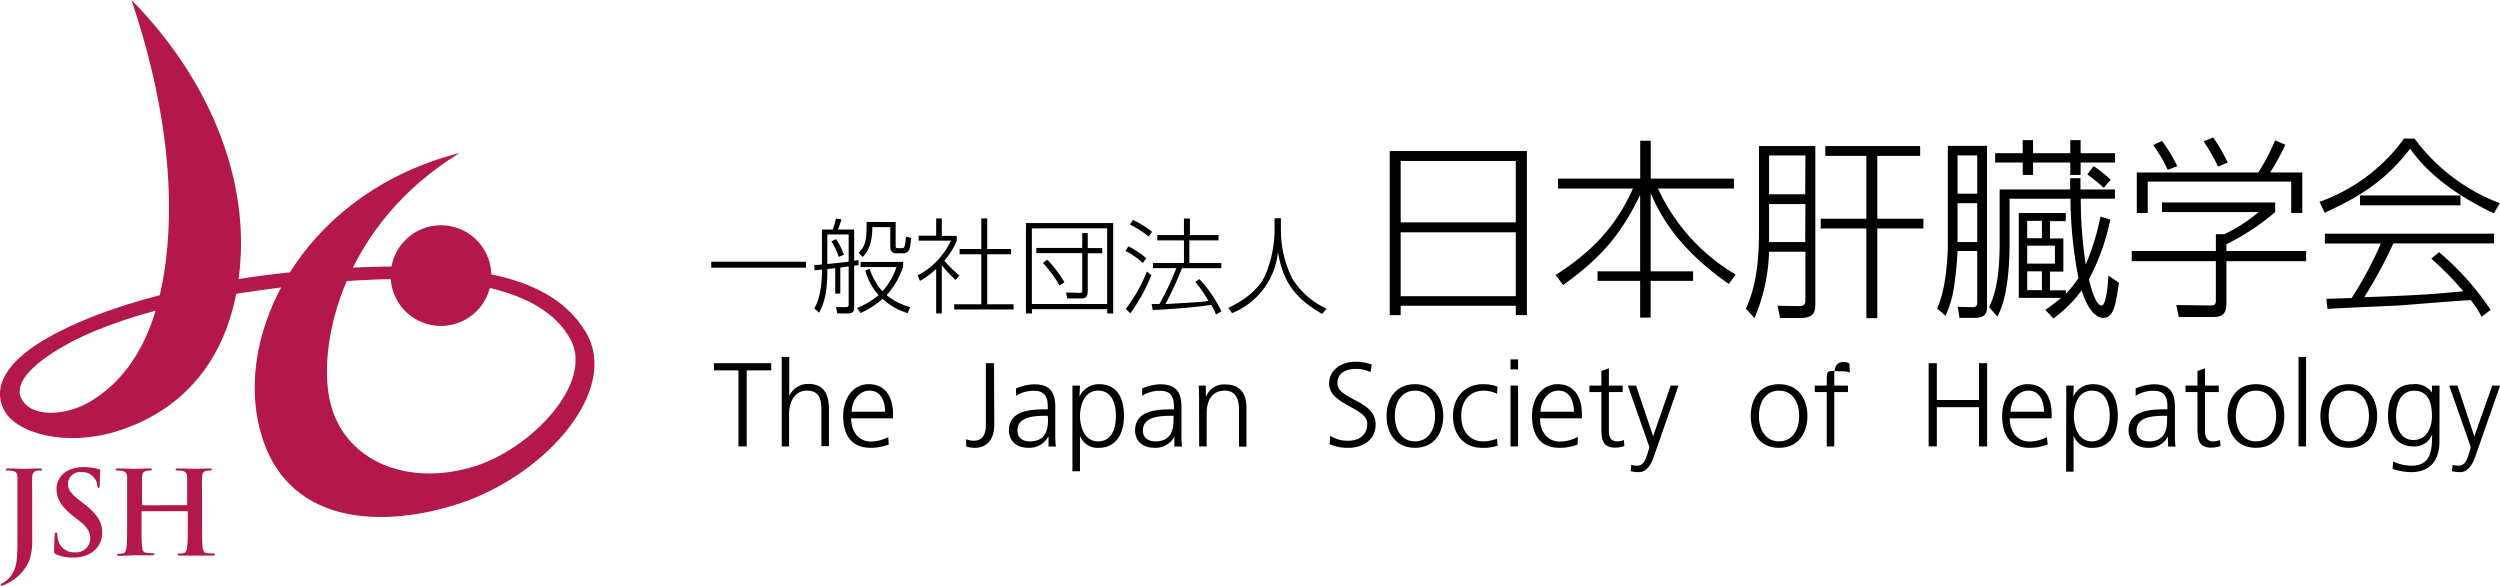 <svg xmlns="http://www.w3.org/2000/svg" viewBox="0 0 418.3 98"><defs><style>.cls-1{fill:#b41749;}</style></defs><g id="レイヤー_2" data-name="レイヤー 2"><g id="レイヤー_1-2" data-name="レイヤー 1"><path class="cls-1" d="M27.77,43.48C29.31,30.74,27.36,15.89,22,0,34,12.16,40.81,27.46,40.3,42.15c-.54,15.3-7.82,26.1-21,30.08C11,74.74,2.56,72.58.59,68.43c-2.2-4.63,2-8.94,7.69-12.08C20.07,49.8,38.62,46,56,44.94,78.59,43.57,92.24,46,98,55.54s-6.34,23.6-20.61,28.53C65,88.33,46.9,88.78,43.16,70.44,39.82,54,51.86,31.94,76.88,25.61c-19.55,12-23.63,31.7-21.77,41.05C57.21,77.21,68.27,81.56,79.49,78c9.47-3,19.85-13.9,16-21.15-4.76-8.92-19.74-11.37-39.93-9.63-16.72,1.45-33.25,4.45-44,10.2-5.39,2.9-9.51,6.5-7.94,9.35,1.78,3.27,7.69,2.77,11.69.29C22.26,62.77,26.37,55,27.77,43.48Z"/><path class="cls-1" d="M73.48,54.53a8.42,8.42,0,1,0-8.11-8.7A8.41,8.41,0,0,0,73.48,54.53Z"/><path class="cls-1" d="M2.92,84c0-2.95,0-3.49,0-4.11s-.2-1-.84-1.1a3.77,3.77,0,0,0-.75-.06c-.21,0-.33,0-.33-.17s.14-.18.43-.18c1,0,2.24.06,2.74.06s1.69-.06,2.44-.06c.27,0,.41,0,.41.18s-.12.17-.35.17a2.81,2.81,0,0,0-.56.06c-.52.1-.68.43-.72,1.1s0,1.16,0,4.11v3.58c0,.83,0,1.76,0,2.73a10.27,10.27,0,0,1-.46,3.42,7.37,7.37,0,0,1-3.29,3.66,8.42,8.42,0,0,1-1,.5A.83.83,0,0,1,.28,98a.16.16,0,0,1-.16-.16c0-.09.1-.17.42-.34a3.82,3.82,0,0,0,.93-.74c1.47-1.49,1.45-3.42,1.45-7.22Z"/><path class="cls-1" d="M9.42,92.77c-.31-.13-.36-.23-.36-.65,0-1.07.07-2.23.09-2.54s.08-.5.23-.5.2.17.2.33a4.3,4.3,0,0,0,.17,1,2.67,2.67,0,0,0,2.77,2,2.35,2.35,0,0,0,2.59-2.21c0-1-.29-1.86-1.89-3.09l-.89-.7c-2.13-1.67-2.87-3-2.87-4.59,0-2.13,1.78-3.66,4.47-3.66a9.67,9.67,0,0,1,2.58.33c.17,0,.27.1.27.24s-.08.81-.08,2.32c0,.42-.06.58-.21.58s-.2-.12-.2-.35a2.31,2.31,0,0,0-.5-1.28,2.44,2.44,0,0,0-2.11-1,2,2,0,0,0-2.3,2c0,.89.44,1.57,2,2.78l.54.41c2.32,1.8,3.18,3.1,3.18,4.94a3.9,3.9,0,0,1-1.82,3.36,5.6,5.6,0,0,1-3.08.8A6.72,6.72,0,0,1,9.42,92.77Z"/><path class="cls-1" d="M31.19,84.53c.06,0,.12,0,.12-.14V84c0-2.95,0-3.49,0-4.11s-.19-1-.83-1.1a4,4,0,0,0-.76-.06c-.21,0-.33,0-.33-.17s.14-.18.41-.18c1,0,2.27.06,2.79.06s1.68-.06,2.44-.06c.27,0,.4,0,.4.18s-.11.17-.34.17a3.35,3.35,0,0,0-.57.06c-.52.1-.67.43-.71,1.1s0,1.16,0,4.11v3.4c0,1.78,0,3.31.09,4.14.06.55.18,1,.76,1a7.93,7.93,0,0,0,1,.08c.21,0,.31.06.31.15s-.16.19-.39.19c-1.26,0-2.48,0-3,0s-1.66,0-2.42,0c-.27,0-.41,0-.41-.19s.08-.15.31-.15a3.06,3.06,0,0,0,.7-.08c.39-.08.48-.5.56-1.06.1-.82.1-2.35.1-4.13v-1.7a.12.12,0,0,0-.12-.12H23.8a.11.11,0,0,0-.12.12v1.7c0,1.78,0,3.31.1,4.14.06.55.17,1,.76,1a7.62,7.62,0,0,0,1,.08c.21,0,.31.06.31.15s-.15.19-.39.19c-1.25,0-2.47,0-3,0S20.76,93,20,93c-.26,0-.39,0-.39-.19s.08-.15.31-.15a3,3,0,0,0,.69-.08c.39-.08.49-.5.57-1.06.09-.82.09-2.35.09-4.13V84c0-2.95,0-3.49,0-4.11s-.19-1-.83-1.1a3.77,3.77,0,0,0-.75-.06c-.21,0-.33,0-.33-.17s.13-.18.4-.18c1.05,0,2.27.06,2.79.06s1.69-.06,2.44-.06c.27,0,.41,0,.41.18s-.12.17-.35.17a3.25,3.25,0,0,0-.56.06c-.53.1-.68.43-.72,1.1s0,1.16,0,4.11v.4c0,.1.06.14.12.14Z"/><path d="M234.36,38.87V49.56h19.26V38.87Zm0-11.93V37.21h19.26V26.94Zm21.12-1.67V52.73h-1.86V51.16H234.36v1.57h-1.83V25.27Z"/><path d="M274.44,29.88V23.55h1.76v6.33h13.92v1.67h-12.7a32.39,32.39,0,0,0,13,14.39l-1.16,1.57c-8.6-6-11.45-11.55-13-15h-.07V45.4h7.1V47h-7.1v6.14h-1.76V47h-7.13V45.4h7.13V32.76h-.06c-3,6-5.82,9.89-12.83,14.94L260.3,46c6.5-4.19,10.14-8.32,12.93-14.46H260.68V29.88Z"/><path d="M321.28,26.08h-7.17V36.6h7.71v1.63h-7.71v15h-1.83v-15h-7.64V36.6h7.64V26.08h-6.87V24.44h15.87Zm-19.2,8.06H296V40.5h6.05Zm0-8.13H296V32.5h6.05Zm1.66-1.57V50.9c0,1.44-.35,2.31-2.59,2.31h-3.29l-.45-2.05,3.52.06c.83,0,1.15-.19,1.15-1v-8.1H296a30.72,30.72,0,0,1-2.43,11.1l-1.44-1.57c1.63-3.58,2.18-7.67,2.18-12.73V24.44Z"/><path d="M352,31.42a34.12,34.12,0,0,0-2.75-2.24l1.06-1.38a21.69,21.69,0,0,1,2.85,2.27Zm-13.56-5.79V23.45h1.73v2.18h6.23V23.45h1.73v2.18h5.76v1.56h-5.76v2.08h-1.73V27.19h-6.23v2.08h-1.73V27.19h-4.61V25.63ZM330.83,34h-3.29V40.5h3.29Zm0-8h-3.29v6.4h3.29Zm1.64-1.6v27c0,1.57-.93,1.79-2.3,1.79h-2.31l-.29-1.85,2.37.06c.48,0,.89-.09.89-.74V42h-3.29c-.06,1-.13,2.72-.51,5.38a17.72,17.72,0,0,1-1.51,5.46l-1.41-1.24c1.74-3.65,1.8-10.15,1.8-10.66V24.41Zm9.18,21h-2.46v3.14h2.46Zm0-8.44h-2.46v2.9h2.46Zm2.18,4.15h-4.64v3h4.64Zm9.27-4.38a37.26,37.26,0,0,1-3.58,10c.19.8,1.05,4.39,2.11,4.39.86,0,1.09-4.1,1.15-5l1.76,1.18c-.54,3.81-.92,5.89-2.62,5.89-1,0-2.5-1-3.62-4.61a20.94,20.94,0,0,1-4.73,4.7l-1.35-1.44a22.91,22.91,0,0,0,2.63-2h-7.07V35.64h7.87V37H343v2.9h2.24v5.54H343v3.14h2.66v.57a18.2,18.2,0,0,0,2.11-2.62,71.83,71.83,0,0,1-1.34-13.28H336.24v7.55c0,5.92-.83,10.11-2.05,12.16l-1.37-1.57c1.5-3,1.76-7.16,1.76-10.75V31.7h11.8V29.82h1.73V31.7h5.76v1.54h-5.72a75.43,75.43,0,0,0,.83,11H349a42.77,42.77,0,0,0,2.46-8Z"/><path d="M371.14,27.87a39.8,39.8,0,0,0-2.43-4.23l1.6-.64a28.12,28.12,0,0,1,2.43,4.19Zm-8.44.54a23.8,23.8,0,0,0-2.43-4.13l1.47-.7a25.16,25.16,0,0,1,2.56,4.22Zm22.52.45v6.78h-1.86V30.39h-24v5.25h-1.83V28.86h20.32a32.44,32.44,0,0,0,2.82-5.38l1.73.74a43.73,43.73,0,0,1-2.56,4.64Zm-4.54,6.62a38.22,38.22,0,0,1-8.16,5.38V42h13.34V43.7H372.52v7.11c0,2.23-1.25,2.23-2.63,2.23h-5.34l-.41-2,5.34.07c1.06,0,1.28,0,1.28-1V43.7H356.68V42h14.08V39.19h1.41a26.89,26.89,0,0,0,5.76-3.71H361.74v-1.6h18.94Z"/><path d="M394.88,32.7h16.8v1.66h-16.8ZM404,23.19A31.79,31.79,0,0,0,418.27,34l-1,1.69c-4.44-2.08-10.43-5.66-14-10.81-3.94,5.08-7.87,7.77-14.3,10.72l-.87-1.83a29.77,29.77,0,0,0,14.15-10.59Zm4.09,19a45.41,45.41,0,0,1,8.64,9.66L415.22,53a14.83,14.83,0,0,0-1.82-2.78c-1.76.06-9.95.74-11.67.87-1.31.09-10.31.44-12.29.6L389.25,50c.19,0,2.81-.1,4.22-.13a61.69,61.69,0,0,0,4.89-9.12H389V39.1h28.31v1.63H400.45a74.28,74.28,0,0,1-4.87,9c7.68-.29,10.88-.42,16.57-1a49.86,49.86,0,0,0-5.34-5.44Z"/><polygon points="123.56 61.97 119.45 61.97 119.45 60.77 129.04 60.77 129.04 61.97 124.94 61.97 124.94 74.69 123.56 74.69 123.56 61.97"/><path d="M130.8,59.73h1.26v6.51h0a3.44,3.44,0,0,1,3.17-2c2.73,0,3.47,1.82,3.47,4.33v6.08h-1.26V68.63c0-1.76-.34-3.27-2.41-3.27-2.23,0-3,2.11-3,3.89v5.44H130.8Z"/><path d="M148.09,68.89c0-1.78-.71-3.53-2.59-3.53s-3,1.85-3,3.53Zm.62,5.48a8.26,8.26,0,0,1-3,.56c-3.37,0-4.63-2.27-4.63-5.33s1.72-5.32,4.29-5.32c2.88,0,4.05,2.31,4.05,5V70h-7c0,2.15,1.16,3.88,3.35,3.88a6.51,6.51,0,0,0,2.85-.75Z"/><path d="M166.36,71.1c0,2.14-1,3.83-3.27,3.83a4.34,4.34,0,0,1-1.43-.24V73.48a3.13,3.13,0,0,0,1.29.26c1.54,0,2-1.22,2-2.6V60.77h1.37Z"/><path d="M175.31,69.57H175c-2.17,0-4.76.22-4.76,2.45,0,1.34.95,1.83,2.11,1.83,2.95,0,3-2.57,3-3.66Zm.13,3.49h-.05a3.57,3.57,0,0,1-3.23,1.87c-2.89,0-3.35-2-3.35-2.87,0-3.41,3.63-3.57,6.27-3.57h.23V68c0-1.73-.62-2.61-2.31-2.61a5.38,5.38,0,0,0-3,.84V65a8,8,0,0,1,3-.7c2.51,0,3.57,1.14,3.57,3.79v4.49a14.36,14.36,0,0,0,.1,2.13h-1.23Z"/><path d="M183.71,65.36c-2.23,0-3,2.39-3,4.24s.78,4.25,3,4.25c2.4,0,3-2.27,3-4.25S186.11,65.36,183.71,65.36Zm-4.27-.84h1.26l-.08,1.85h0a3.53,3.53,0,0,1,3.25-2.09c3,0,4.19,2.24,4.19,5.32s-1.4,5.33-4.19,5.33a3.16,3.16,0,0,1-3.17-2h0v5.92h-1.26Z"/><path d="M196.38,69.57H196c-2.17,0-4.77.22-4.77,2.45,0,1.34,1,1.83,2.12,1.83,2.95,0,3-2.57,3-3.66Zm.12,3.49h0a3.59,3.59,0,0,1-3.23,1.87c-2.89,0-3.35-2-3.35-2.87,0-3.41,3.63-3.57,6.26-3.57h.24V68c0-1.73-.62-2.61-2.31-2.61a5.36,5.36,0,0,0-3,.84V65a7.94,7.94,0,0,1,3-.7c2.51,0,3.57,1.14,3.57,3.79v4.49a15.94,15.94,0,0,0,.09,2.13H196.5Z"/><path d="M200.63,66.91c0-.78,0-1.57-.08-2.39h1.21v1.81h.05a3.21,3.21,0,0,1,3.28-2c2.52,0,3.47,1.68,3.47,3.91v6.5h-1.25V68.51c0-1.92-.68-3.15-2.41-3.15-2.3,0-3,2-3,3.71v5.62h-1.26Z"/><path d="M222.57,72.92a5.44,5.44,0,0,0,3.07.82c1.71,0,3.13-.89,3.13-2.86,0-2.73-6.38-3.07-6.38-6.72,0-2.23,2-3.63,4.4-3.63a8.23,8.23,0,0,1,2.73.46l-.21,1.26a5.67,5.67,0,0,0-2.53-.52c-1.44,0-3,.6-3,2.39,0,2.79,6.39,2.81,6.39,6.88,0,2.82-2.42,3.93-4.57,3.93a7.88,7.88,0,0,1-3.15-.6Z"/><path d="M236.75,73.85c2.19,0,3.37-1.89,3.37-4.25s-1.18-4.24-3.37-4.24-3.37,1.89-3.37,4.24S234.55,73.85,236.75,73.85Zm0-9.57c3.29,0,4.74,2.55,4.74,5.32s-1.45,5.33-4.74,5.33S232,72.38,232,69.6,233.46,64.28,236.75,64.28Z"/><path d="M250.49,65.88a5.7,5.7,0,0,0-2.18-.52c-2.45,0-3.82,1.77-3.82,4.24s1.39,4.25,3.69,4.25a6.71,6.71,0,0,0,2.29-.45l.12,1.17a7.5,7.5,0,0,1-2.61.36c-3.27,0-4.87-2.49-4.87-5.33,0-3.12,2-5.32,5-5.32a7.6,7.6,0,0,1,2.45.4Z"/><path d="M254,61.81h-1.26V60.13H254Zm-1.26,2.71H254V74.69h-1.26Z"/><path d="M263.35,68.89c0-1.78-.72-3.53-2.59-3.53s-3,1.85-3,3.53Zm.62,5.48a8.26,8.26,0,0,1-3,.56c-3.37,0-4.63-2.27-4.63-5.33s1.72-5.32,4.29-5.32c2.87,0,4.05,2.31,4.05,5V70h-7c0,2.15,1.15,3.88,3.35,3.88A6.51,6.51,0,0,0,264,73.1Z"/><path d="M271.51,65.6H269.2v6.58c0,.92.34,1.67,1.36,1.67a3.1,3.1,0,0,0,1.15-.23l.08,1a4.53,4.53,0,0,1-1.53.28c-2.24,0-2.32-1.53-2.32-3.39V65.6h-2V64.52h2V62.07l1.26-.44v2.89h2.31Z"/><path d="M276.79,76.21c-.47,1.39-1.19,2.79-2.61,2.79a5.87,5.87,0,0,1-1.35-.16l.12-1.07a2.85,2.85,0,0,0,.94.15c1.07,0,1.43-.89,1.83-2.21l.26-.9-3.61-10.29h1.38L276.6,73l0,0h0l2.94-8.48h1.31Z"/><path d="M297.67,73.85c2.2,0,3.37-1.89,3.37-4.25s-1.17-4.24-3.37-4.24-3.37,1.89-3.37,4.24S295.48,73.85,297.67,73.85Zm0-9.57c3.29,0,4.75,2.55,4.75,5.32s-1.46,5.33-4.75,5.33-4.74-2.55-4.74-5.33S294.38,64.28,297.67,64.28Z"/><path d="M305.65,65.6h-2V64.52h2v-.74c0-2.13.08-1.65,2.69-1.65a2.91,2.91,0,0,1,1.18.2l-.08-1.54a2.2,2.2,0,0,0-1-.22c-1.71,0-1.53,1.86-1.53,3.07v.88h2.29V65.6h-2.29v9.09h-1.26Z"/><polygon points="322.7 60.77 324.07 60.77 324.07 66.93 331.12 66.93 331.12 60.77 332.49 60.77 332.49 74.69 331.12 74.69 331.12 68.13 324.07 68.13 324.07 74.69 322.7 74.69 322.7 60.77"/><path d="M342,68.89c0-1.78-.72-3.53-2.59-3.53s-3,1.85-3,3.53Zm.62,5.48a8.36,8.36,0,0,1-3,.56c-3.37,0-4.62-2.27-4.62-5.33s1.71-5.32,4.28-5.32c2.88,0,4,2.31,4,5V70h-7c0,2.15,1.16,3.88,3.35,3.88a6.56,6.56,0,0,0,2.86-.75Z"/><path d="M350,65.36c-2.24,0-3,2.39-3,4.24s.78,4.25,3,4.25,3-2.27,3-4.25S352.34,65.36,350,65.36Zm-4.27-.84h1.25l-.08,1.85h0a3.56,3.56,0,0,1,3.26-2.09c3,0,4.19,2.24,4.19,5.32s-1.4,5.33-4.19,5.33A3.14,3.14,0,0,1,347,73h-.05v5.92h-1.25Z"/><path d="M362.61,69.57h-.36c-2.17,0-4.76.22-4.76,2.45,0,1.34.95,1.83,2.11,1.83,2.95,0,3-2.57,3-3.66Zm.12,3.49h0a3.58,3.58,0,0,1-3.23,1.87c-2.89,0-3.35-2-3.35-2.87,0-3.41,3.63-3.57,6.26-3.57h.24V68c0-1.73-.62-2.61-2.31-2.61a5.38,5.38,0,0,0-3,.84V65a8,8,0,0,1,3-.7c2.51,0,3.57,1.14,3.57,3.79v4.49a14.36,14.36,0,0,0,.1,2.13h-1.24Z"/><path d="M371.25,65.6h-2.31v6.58c0,.92.34,1.67,1.35,1.67a3.11,3.11,0,0,0,1.16-.23l.08,1a4.59,4.59,0,0,1-1.53.28c-2.24,0-2.32-1.53-2.32-3.39V65.6h-2V64.52h2V62.07l1.26-.44v2.89h2.31Z"/><path d="M377.47,73.85c2.19,0,3.37-1.89,3.37-4.25s-1.18-4.24-3.37-4.24-3.37,1.89-3.37,4.24S375.28,73.85,377.47,73.85Zm0-9.57c3.29,0,4.75,2.55,4.75,5.32s-1.46,5.33-4.75,5.33-4.75-2.55-4.75-5.33S374.18,64.28,377.47,64.28Z"/><rect x="384.59" y="59.73" width="1.26" height="14.96"/><path d="M393,73.85c2.19,0,3.37-1.89,3.37-4.25s-1.18-4.24-3.37-4.24-3.37,1.89-3.37,4.24S390.8,73.85,393,73.85Zm0-9.57c3.29,0,4.74,2.55,4.74,5.32s-1.45,5.33-4.74,5.33-4.75-2.55-4.75-5.33S389.7,64.28,393,64.28Z"/><path d="M403.82,73.62c2.28,0,3.09-2.16,3.09-4,0-2.45-.72-4.24-3-4.24s-3,2.27-3,4.24S401.69,73.62,403.82,73.62Zm4.35.23c0,2.84-1.28,5.15-4.77,5.15a10.49,10.49,0,0,1-3.07-.54l.1-1.25a7,7,0,0,0,3,.71c3.23,0,3.51-2.35,3.51-5.22h0a3.15,3.15,0,0,1-3.09,2c-3.25,0-4.29-2.83-4.29-5.09,0-3.08,1.2-5.32,4.19-5.32a3.35,3.35,0,0,1,3.17,1.4h0V64.52h1.26Z"/><path d="M414.23,76.21C413.75,77.6,413,79,411.62,79a6,6,0,0,1-1.36-.16l.12-1.07a2.85,2.85,0,0,0,.94.15c1.07,0,1.44-.89,1.84-2.21l.25-.9L409.8,64.52h1.38L414,73l0,0h0L417,64.52h1.32Z"/><path d="M134.86,43.79v1H119v-1Z"/><path d="M140.6,49.12h-.85V44.87l-1.32.14c0,1.68,0,5-1.39,7.3l-.78-.71c.33-.6,1.27-2.34,1.27-6.49-.3,0-1,.11-1.22.12l-.09-.88c.46,0,.72-.06,1.31-.09V38.41h1.8c.17-.43.49-1.56.56-1.84l.91.14c-.08.26-.5,1.51-.6,1.7h2.72v5.23l.73-.14v.85l-.73.1v7c0,.89-.48,1-1.18,1h-1.66l-.19-1.06,1.57,0c.44,0,.54-.13.54-.46V44.57l-1.4.2Zm-2.17-4.95c1.92-.19,2.46-.24,3.57-.39V39.23h-3.57ZM140.35,43a11.31,11.31,0,0,0-1.24-2.62l.78-.37a10,10,0,0,1,1.3,2.61Zm11.51,9.4A10.61,10.61,0,0,1,147.68,50,14.22,14.22,0,0,1,144,52.37l-.61-.84A12.44,12.44,0,0,0,147,49.38a10.37,10.37,0,0,1-2.22-4.1l.74-.31a10,10,0,0,0,2.14,3.77A11.41,11.41,0,0,0,150,44.68h-6v-.85h7.11v.78a13.09,13.09,0,0,1-2.76,4.77,10.31,10.31,0,0,0,3.94,2Zm-2-15.25v4c0,.37.14.37.42.37h.57c.47,0,.56,0,.73-1.93l.87.24c-.16,2.07-.38,2.56-1.49,2.56h-1c-.51,0-1-.18-1-1.2V38h-3c0,3.28-1.11,4.49-1.61,5l-.68-.69C145,41,145,39.63,145,37.13Z"/><path d="M159.89,46.83a18.8,18.8,0,0,1-2.31-2.46v8.08h-.94V45a13.41,13.41,0,0,1-2.71,2l-.39-.92a12.57,12.57,0,0,0,5.57-5.81h-5.4v-.84h2.93V36.54h.94v2.93h2.5v.84A11.57,11.57,0,0,1,158,43.6a18.16,18.16,0,0,0,2.55,2.5Zm5.29-10.29v5.12h4v.88h-4v8.37h4.42v.87h-9.94v-.87h4.53V42.54h-3.63v-.88h3.63V36.54Z"/><path d="M186.26,37.32V52.45h-1v-.71h-12.6v.71h-1V37.32Zm-13.61.89V50.87h12.6V38.21ZM182,48.69c0,1.07-.45,1.25-1.14,1.25h-2.29l-.21-1,2.36.06c.36,0,.36-.23.36-.44V42.35H173.4v-.87h7.68V39H182v2.51h2.43v.87H182Zm-6.78-5.24a19,19,0,0,1,2.88,3.78l-.83.54A20.64,20.64,0,0,0,174.51,44Z"/><path d="M191.21,44a12.75,12.75,0,0,0-2.88-2l.47-.79a14.57,14.57,0,0,1,3,2Zm-2.85,7.69a25.43,25.43,0,0,0,3.54-6.27l.75.63a30.19,30.19,0,0,1-3.52,6.38Zm3.84-12.12a17.66,17.66,0,0,0-3.14-2l.5-.78a16.65,16.65,0,0,1,3.21,2Zm8.47,7.12a21.23,21.23,0,0,1,3.7,5.4l-.91.53a9.67,9.67,0,0,0-.81-1.61c-2.1.38-8.09.83-9.77.85l-.19-1H194a46.66,46.66,0,0,0,2.83-6h-3.92V44h5.19V40.22h-4.46v-.89h4.46V36.56h1v2.77h4.79v.89H199V44h5.35v.88h-6.58a61.87,61.87,0,0,1-2.76,6c5.55-.33,6.18-.37,7.18-.54A19.08,19.08,0,0,0,200,47.18Z"/><path d="M214.32,36.52v2.12a18.14,18.14,0,0,0,1.92,8,13.15,13.15,0,0,0,5.73,5l-.76.88c-4.31-2.51-6.53-5.13-7.38-10.36a12.35,12.35,0,0,1-7.69,10.23l-.62-.87c2.1-1,4.84-2.69,6.14-5.38a19.82,19.82,0,0,0,1.6-7.45V36.52Z"/></g></g></svg>